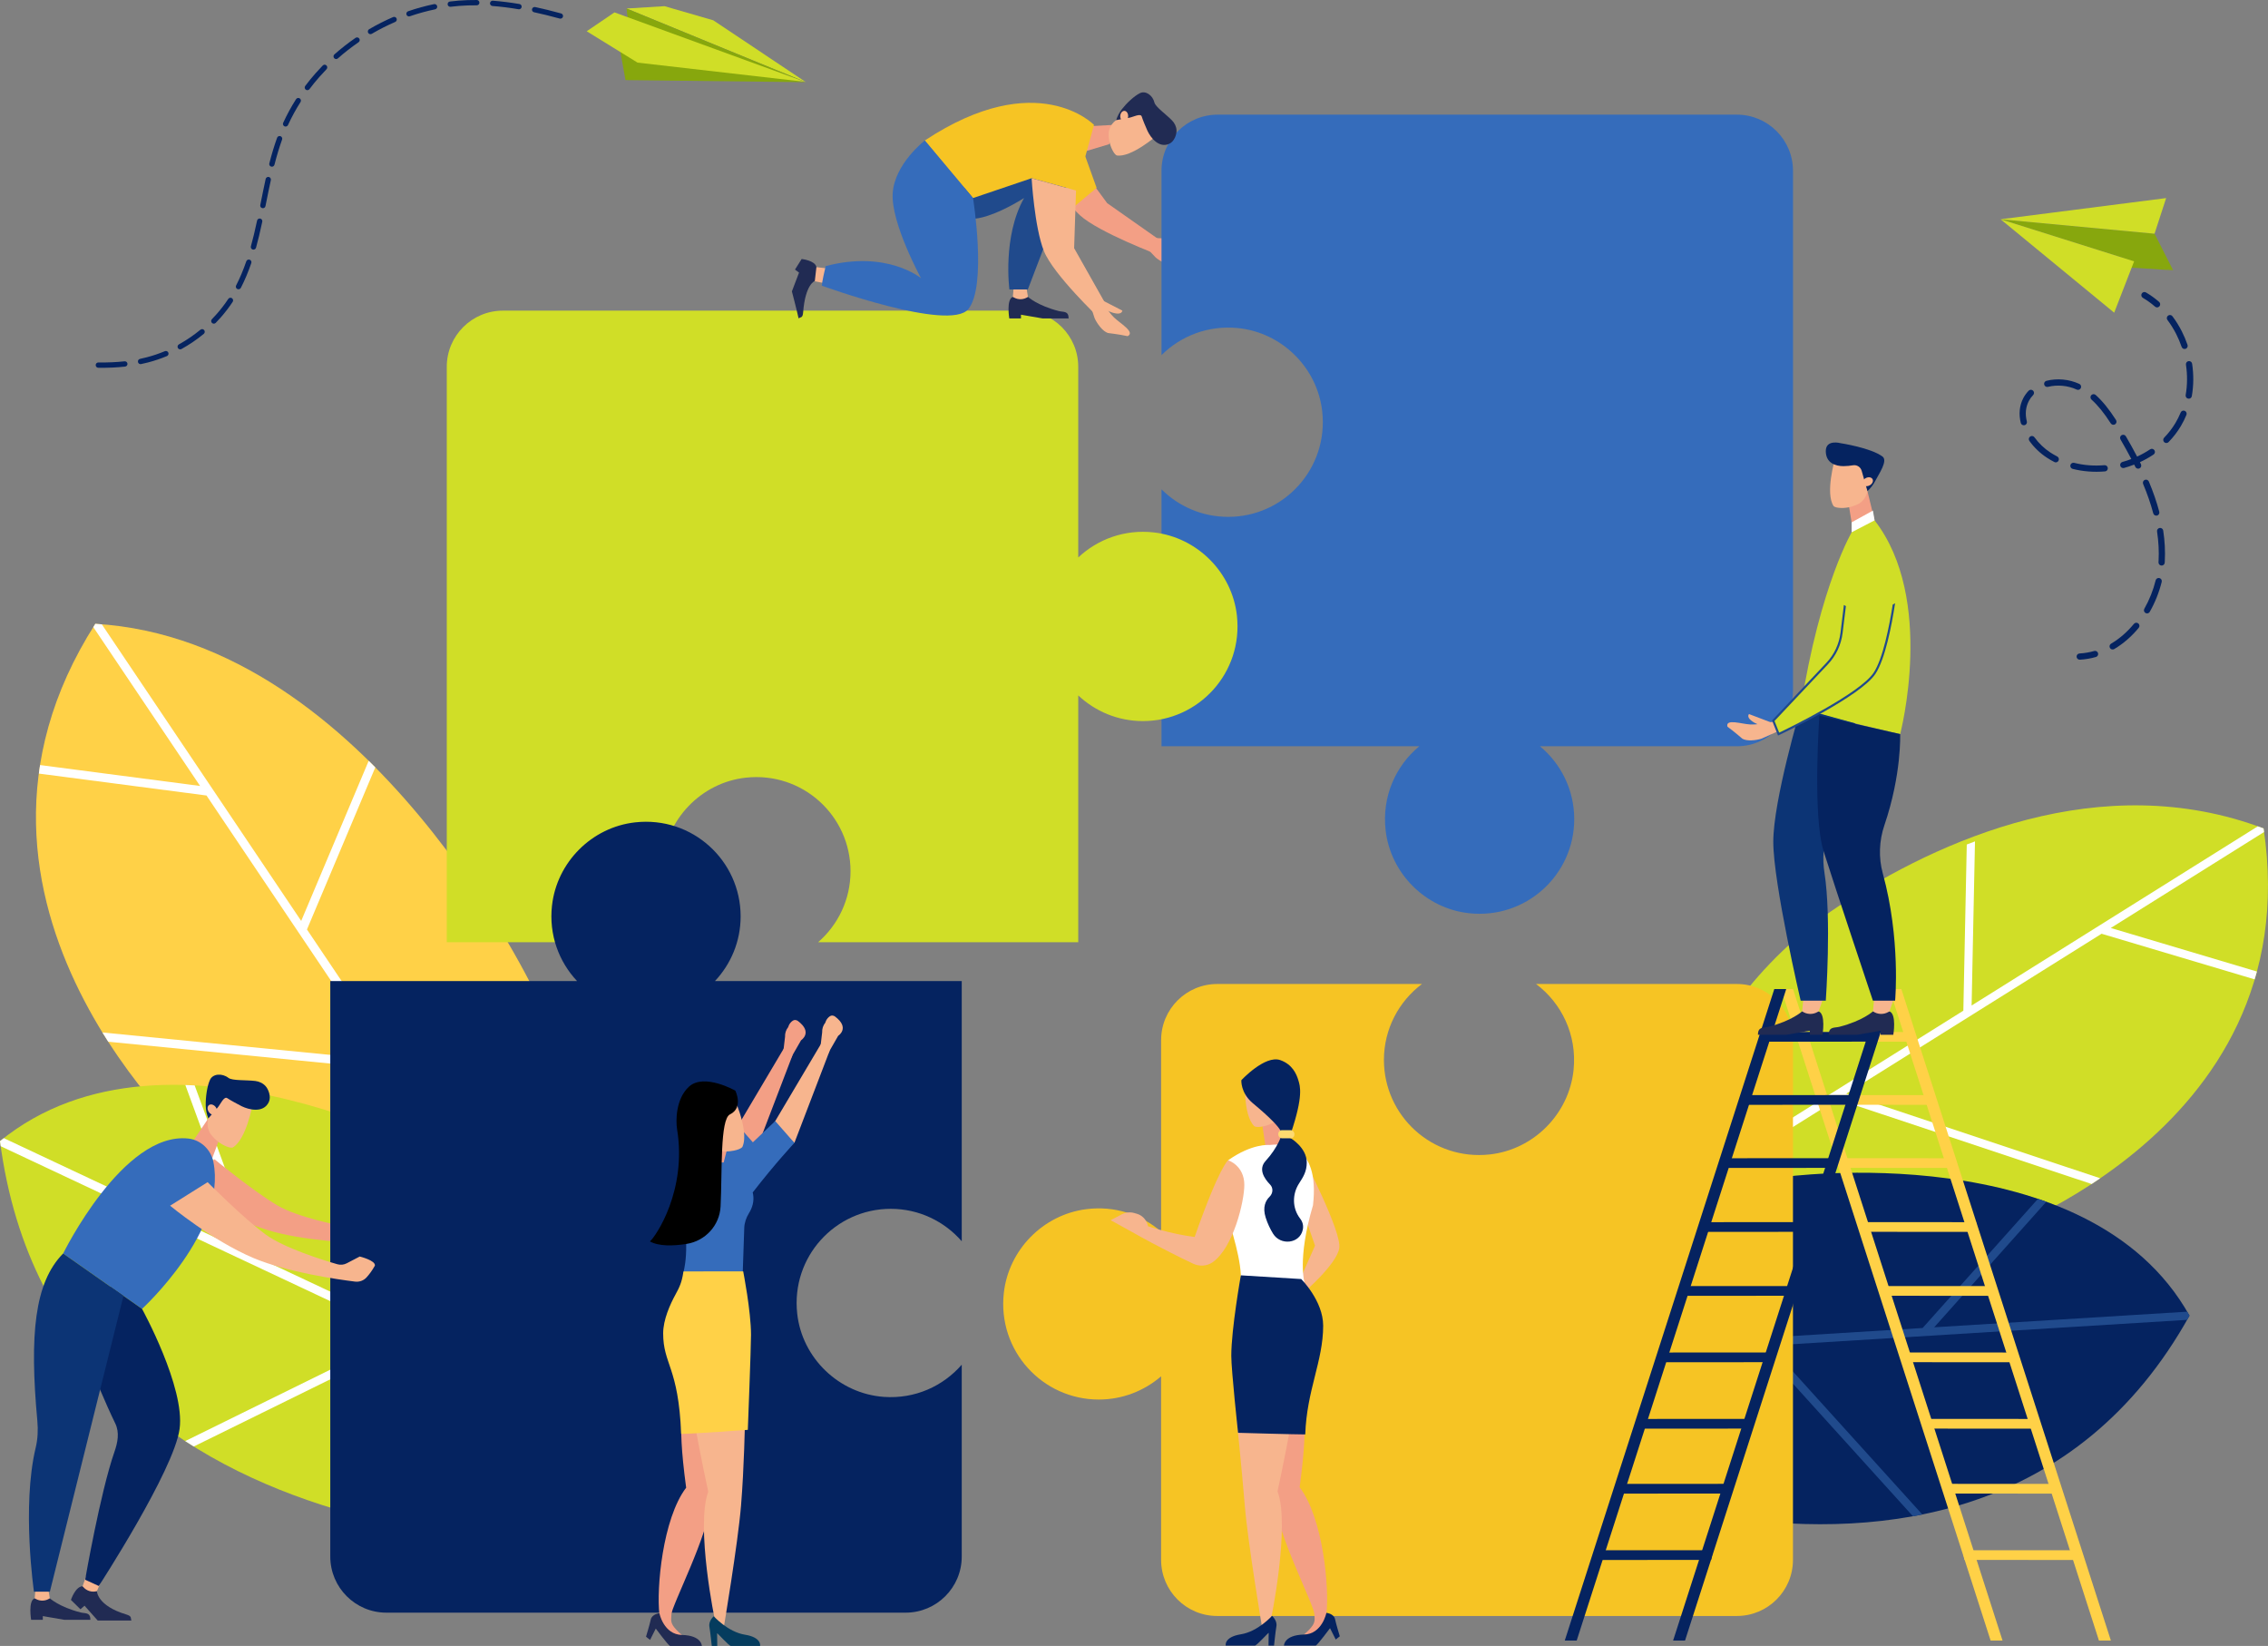 <svg xmlns="http://www.w3.org/2000/svg" id="Layer_2" viewBox="0 0 2600.24 1886.69"><rect x="0" y="0" width="2600.24" height="1886.69" fill="#808080" stroke="none"/><defs><style>.cls-1{fill:#f7b58e;}.cls-2{fill:#f39f85;}.cls-3{fill:#053c5e;}.cls-4{fill:#052360;}.cls-5{fill:#f6c424;}.cls-6{fill:#fff;}.cls-7{fill:#ffda70;}.cls-8{fill:#ffd147;}.cls-9{fill:#d0de27;}.cls-10{fill:#204a8c;}.cls-11{fill:#212b53;}.cls-12{fill:#356cbb;}.cls-13{fill:#0c3475;}.cls-14{fill:#87a70d;}</style></defs><g id="_&#xEB;&#xCE;&#xD3;&#xC8;_1"><g><path class="cls-2" d="m1190.83,181.44s25.72,45.38,47.15,65.17c21.43,19.79,91.8,46.24,91.8,46.24l-.37-17.83-60.07-42.18-39.57-53.76-38.93,2.36Z"></path><g><path class="cls-2" d="m1329.68,275.84c.91,1.24,4.45,5.2,14.62,8.87,9.13,3.3,30.11,4.6,23.83,12.8-10.24,2.41-21.98,6.47-21.98,6.47-6.34.85-15.77-4.35-21.03-8.71l-14.55-15.34s1.15-10.2,1.11-10.69l4.43-.55c4.14,3.1,8.75,5.47,13.57,7.13Z"></path><path class="cls-2" d="m1331.77,280.81s.19.54.73,1.4c-1.37.16-2.72.4-4.05.68-4.93-1.19-9.89-2.22-14.82-3.36,1.06-2.74,2.55-6.59,2.6-6.88l33.81,1.01s1.67,4.04-5.11,6.07c-6.78,2.03-13.16,1.07-13.16,1.07Z"></path></g></g><g><g><path class="cls-8" d="m614.82,1140.6s-190.03-406.96-505.53-425.54c-204.76,320.2,117.65,602.84,117.65,602.84l372.14,125.63,15.74-302.93Z"></path><path class="cls-6" d="m422.7,872.1l-77.38,183.52-228.58-339.98c-2.48-.2-4.95-.44-7.45-.58-.81,1.26-1.53,2.51-2.32,3.77l122.43,182.09-183.47-23.98c-.28,1.74-.49,3.46-.74,5.19l-.6,4.6,192.16,25.12,204.02,303.45-323.34-31.82c2.21,3.58,4.42,7.13,6.64,10.59l323.85,31.87,144.87,215.47,6.29,2.12.51-9.75-247.66-368.35,78.34-185.81c-2.5-2.52-5.02-5.03-7.56-7.53Z"></path></g><g><path class="cls-9" d="m521.13,1334.01S195.13,1148.91,0,1308.02c66.33,509.84,719.53,461.46,719.53,461.46l-198.4-435.46Z"></path><path class="cls-6" d="m0,1308.02c.26,1.96.55,3.9.82,5.84l459.49,215.97-247.97,122.02c3.24,2.11,6.49,4.18,9.76,6.22l249.66-122.85,179.47,84.36-6.34-13.91-349.41-164.23-72.29-197.29c-3.56-.19-7.13-.33-10.7-.44l70.26,191.75L4.37,1304.6c-1.46,1.14-2.93,2.23-4.37,3.41H0Z"></path></g></g><g><g><path class="cls-9" d="m2107.74,1038.85c114.78-75.99,301.29-159.5,487.42-89.28,53.44,355.08-333.52,474.87-333.52,474.87l-369.45-34.83s22.75-223.14,215.54-350.76Z"></path><path class="cls-6" d="m2264.31,964.44l-3.87,188.13,328.07-205.37c2.22.79,4.44,1.53,6.65,2.36.21,1.4.35,2.76.55,4.15l-175.71,109.99,167.53,49.92c-.43,1.6-.91,3.18-1.36,4.77l-1.25,4.2-175.47-52.28-292.82,183.3,291.24,96.99c-3.28,2.24-6.56,4.45-9.81,6.58l-291.69-97.14-207.93,130.16-6.24-.59,3.31-8.6,355.46-222.51,3.92-190.47c3.12-1.21,6.27-2.41,9.42-3.59Z"></path></g><g><path class="cls-4" d="m2043.55,1349.27s350.79-48.94,466.69,158.79c-128.01,230.38-350.41,256.17-527.13,231.62,5.17-37-13.37-75.64-42.99-99.69-15.48-41.31-37.95-80.75-58.9-118.09-2.03-3.62-4.28-7-6.62-10.27l168.95-162.35Z"></path><path class="cls-10" d="m1897.21,1550.53c-1.67-3.03-3.35-6.05-5.02-9.06l312.08-19.24,132.24-148.05c3.19,1.08,6.37,2.19,9.55,3.34l-128.53,143.89,290.06-17.88c.88,1.51,1.79,2.98,2.65,4.51h0c-.91,1.65-1.84,3.24-2.76,4.86l-478.76,29.52,175.22,193.57c-3.58.73-7.16,1.41-10.74,2.06l-176.42-194.89-119.57,7.37Z"></path></g></g><g><g><polygon class="cls-14" points="2470.16 267.88 2491.46 309.78 2446.72 299.57 2293.65 251.34 2470.16 267.88"></polygon><polygon class="cls-14" points="2491.46 309.78 2415.45 305.06 2434.08 295.59 2491.46 309.78"></polygon><polygon class="cls-9" points="2470.16 267.88 2483.46 227.05 2293.65 251.34 2470.16 267.88"></polygon><polygon class="cls-9" points="2293.65 251.34 2446.72 299.57 2423.9 358.42 2293.65 251.34"></polygon></g><g><path class="cls-4" d="m2474.68,351.95c.4-.2.77-.48,1.08-.84,1.3-1.49,1.14-3.74-.35-5.04-4.7-4.09-9.76-7.74-15.04-10.84-1.7-1.01-3.89-.44-4.89,1.27-1,1.7-.43,3.89,1.27,4.89,4.9,2.88,9.6,6.26,13.97,10.07,1.13.98,2.7,1.13,3.97.49Z"></path><path class="cls-4" d="m2419.05,742.72c-1-1.7-.44-3.89,1.26-4.9,9.63-5.69,18.45-13.34,26.22-22.73,1.26-1.5,3.51-1.74,5.03-.48,1.52,1.26,1.73,3.51.48,5.04-8.3,10.03-17.76,18.22-28.11,24.33-.06.04-.13.07-.2.11-1.67.85-3.73.26-4.7-1.37Zm40.75-40.09c-1.72-.97-2.32-3.15-1.34-4.87,5.8-10.2,10.16-21.15,12.97-32.55.47-1.92,2.41-3.08,4.33-2.61,1.92.48,3.09,2.42,2.62,4.33-2.97,12.03-7.58,23.59-13.7,34.36-.35.63-.88,1.11-1.48,1.42-1.03.52-2.31.54-3.39-.08Zm18.21-54.37c-1.97-.14-3.45-1.85-3.32-3.82l.1-1.61c.58-10.87-.01-22.18-1.75-33.61-.3-1.95,1.04-3.79,2.99-4.07,1.95-.3,3.78,1.04,4.07,3,1.82,11.9,2.43,23.7,1.83,35.07l-.11,1.73c-.09,1.3-.87,2.38-1.95,2.93-.56.29-1.2.42-1.87.38Zm-4.96-57.31c-1.91.5-3.87-.63-4.37-2.54-2.86-10.78-6.76-22.1-11.61-33.67-.77-1.82.16-3.97,1.91-4.68,1.82-.77,3.92.09,4.68,1.91,4.98,11.87,8.99,23.51,11.92,34.6.44,1.66-.36,3.36-1.83,4.1-.22.11-.46.2-.71.27Zm-20.1-54.09c-1.77.87-3.91.14-4.79-1.63-.44-.9-.89-1.8-1.34-2.7-3.78,1.48-7.64,2.77-11.56,3.86-1.9.53-3.87-.58-4.4-2.49-.53-1.9.56-3.85,2.49-4.4,3.46-.96,6.86-2.08,10.2-3.36-3.71-7.11-7.81-14.5-12.43-22.46-.99-1.7-.41-3.89,1.3-4.88,1.68-.98,3.89-.41,4.88,1.3,4.79,8.24,9.02,15.89,12.86,23.27,5.2-2.39,10.21-5.18,14.89-8.31,1.65-1.12,3.87-.65,4.96.99,1.1,1.64.65,3.86-.99,4.96-4.92,3.28-10.17,6.22-15.61,8.73.39.78.78,1.56,1.17,2.35.86,1.76.15,3.88-1.59,4.76-.01,0-.03.01-.04.02Zm28.25-30.09c-1.42-1.37-1.45-3.64-.07-5.05,5.05-5.19,9.44-10.9,13.04-16.96,2.24-3.78,4.24-7.78,5.93-11.9.75-1.82,2.83-2.71,4.66-1.95,1.83.75,2.7,2.84,1.95,4.66-1.82,4.44-3.97,8.76-6.39,12.84-3.89,6.54-8.62,12.7-14.07,18.3-.28.29-.6.52-.94.69-1.33.67-2.99.47-4.11-.63Zm-67.89,33.57c-12.72,1.08-25.17.11-37.03-2.89-1.92-.49-3.07-2.43-2.59-4.34.49-1.92,2.44-3.08,4.34-2.59,11.08,2.81,22.74,3.72,34.67,2.7,1.97-.17,3.7,1.29,3.87,3.26.13,1.49-.69,2.85-1.94,3.49-.4.2-.84.33-1.32.38Zm95.45-83.39c-1.94-.34-3.24-2.19-2.91-4.14,1.98-11.3,2.09-23.01.33-34.82-.29-1.95,1.05-3.78,3.01-4.06,1.96-.29,3.77,1.05,4.06,3.01,1.88,12.57,1.76,25.05-.35,37.11-.2,1.15-.94,2.08-1.9,2.57-.67.34-1.44.47-2.23.33Zm-153.47,72.62c-2.9-1.48-5.72-3.12-8.4-4.86-7.77-5.04-14.76-11.72-20.21-19.31-1.15-1.6-.79-3.84.82-4.99,1.59-1.15,3.84-.79,4.99.82,4.94,6.87,11.27,12.92,18.3,17.49,2.47,1.61,5.08,3.12,7.76,4.49,1.76.9,2.45,3.05,1.55,4.81-.36.7-.91,1.23-1.56,1.56-.99.5-2.19.54-3.25,0Zm64.69-44.29c-7.68-11.92-14.7-20.58-22.09-27.25-1.47-1.33-1.58-3.59-.26-5.05,1.32-1.46,3.59-1.58,5.05-.26,7.87,7.1,15.27,16.22,23.31,28.69,1.07,1.66.59,3.87-1.07,4.94-.1.07-.21.13-.32.18-1.62.82-3.62.31-4.62-1.25Zm85.77-85.45c-1.87.64-3.9-.35-4.54-2.22-1.73-5.04-3.82-9.98-6.21-14.69-2.9-5.69-6.28-11.13-10.05-16.14-1.19-1.58-.87-3.82.71-5,1.58-1.2,3.82-.88,5,.71,4.02,5.34,7.63,11.13,10.71,17.2,2.54,5,4.77,10.26,6.6,15.61.58,1.71-.19,3.55-1.76,4.35-.15.07-.3.14-.46.2Zm-184.61,87.53c-1.91.48-3.86-.69-4.33-2.6-2.54-10.16-1.53-20.02,2.93-28.51,1.62-3.07,3.67-5.9,6.1-8.4,1.37-1.42,3.64-1.45,5.06-.07,1.42,1.38,1.45,3.64.07,5.06-1.96,2.01-3.6,4.28-4.9,6.75-3.68,7.01-4.46,14.9-2.32,23.45.41,1.65-.39,3.31-1.85,4.05-.24.12-.49.22-.76.28Zm59.77-40.84c-10.02-4.62-22.33-5.78-32.92-3.1-1.92.48-3.86-.68-4.34-2.59-.48-1.92.69-3.85,2.59-4.34,12.31-3.11,26.04-1.82,37.68,3.54,1.79.83,2.57,2.95,1.75,4.75-.35.76-.93,1.33-1.62,1.69-.94.48-2.09.54-3.12.06Z"></path><path class="cls-4" d="m2403.57,752.83c1.49-.76,2.29-2.5,1.82-4.17-.54-1.9-2.52-3-4.42-2.46-5.49,1.57-11.14,2.52-16.81,2.84-1.97.1-3.49,1.8-3.37,3.76.11,1.97,1.79,3.48,3.77,3.37,6.2-.34,12.38-1.38,18.38-3.09.22-.07.44-.15.64-.26Z"></path></g></g><path class="cls-5" d="m1761.07,1127.9c29.18,21.96,47.07,58.1,43.04,98.28-5.06,50.47-45.62,91.53-96.04,97.1-65.76,7.26-121.41-44.03-121.41-108.32,0-35.63,17.17-67.17,43.61-87.06h-234.72c-35.54,0-64.34,28.81-64.34,64.34v219.5c-22.57-19.47-53.09-29.98-86.12-25.68-49.28,6.42-88.62,46.47-94.2,95.85-7.48,66.22,44.13,122.32,108.84,122.32,27.34,0,52.28-10.08,71.47-26.63v210.38c0,35.54,28.81,64.34,64.34,64.34h595.74c35.54,0,64.34-28.81,64.34-64.34v-595.74c0-35.54-28.81-64.34-64.34-64.34h-230.23Z"></path><path class="cls-12" d="m1991.29,131.42h-595.29c-35.54,0-64.34,28.81-64.34,64.34v211.28c22.04-21.91,53.43-34.42,87.67-30.98,50.19,5.04,90.98,45.3,96.57,95.43,7.32,65.5-43.76,120.97-107.78,120.97-29.84,0-56.85-12.06-76.46-31.55v294.49h295.52c-27.09,22.45-43.09,57.82-38.53,96.67,5.8,49.41,45.84,89.18,95.29,94.67,65.47,7.27,120.9-43.79,120.9-107.79,0-33.62-15.3-63.65-39.3-83.55h225.77c35.54,0,64.34-28.81,64.34-64.34V195.76c0-35.54-28.81-64.34-64.34-64.34Z"></path><path class="cls-9" d="m1322.82,610.29c-33.61-3.78-64.45,7.91-86.63,28.72v-218.59c0-35.54-28.81-64.34-64.34-64.34h-595.29c-35.54,0-64.34,28.81-64.34,64.34v659.63h284.23c-24.56-21.37-39.44-53.59-36.9-89.25,3.65-51.31,44.28-93.76,95.41-99.38,65.09-7.16,120.16,43.61,120.16,107.25,0,32.51-14.44,61.59-37.18,81.38h298.26v-282.93c19.4,18.2,45.42,29.43,74.12,29.43,64,0,115.05-55.42,107.79-120.89-5.51-49.69-45.6-89.77-95.28-95.36Z"></path><g><g><polygon class="cls-2" points="1271.59 165.27 1245.9 172.99 1239.38 145.13 1281.08 142.92 1271.59 165.27"></polygon><path class="cls-1" d="m1275.2,171.71c1.49,2.97,3.24,5.55,5.11,6.46,16.68,2.8,46.12-22.95,46.12-22.95l-.62-16.6-19.22-12.51-23.28,9.63c-6.22,2.57-10.7,8.21-12.07,15.21h0c-.53,7.05.74,14.31,3.97,20.78Z"></path><path class="cls-11" d="m1294.95,134.9c4.29-.82,12.89-5.44,14.07-1.24.86,3.06,5,13.01,6.53,16.29,3.64,7.82,13.2,20.34,25.11,14.8,5.95-2.77,8.4-10.94,8.22-15.3-.17-4.29-2.13-8.31-5.13-11.38-7.02-7.21-18.99-15.54-20.2-20.53-2.03-8.38-10.09-13.94-16.55-10.79-6.9,3.36-15.68,11.86-20.73,18.38-2.93,3.77-5.14,8.02-6.58,12.57h0l15.26-2.8Z"></path><path class="cls-1" d="m1290.4,127.37c2.35,1.03,3.58,4.43,2.74,7.59-.84,3.17-3.42,4.9-5.77,3.88-2.35-1.03-3.58-4.43-2.74-7.59.84-3.17,3.42-4.9,5.77-3.88Z"></path></g><polygon class="cls-5" points="1244.33 179.35 1257.26 215.33 1225.15 242.19 1225.15 179.35 1244.33 179.35"></polygon><g><path class="cls-11" d="m1178.56,340.3s10.78,9.99,35.35,16.25c5.41,1.38,11.24-.46,11.24,8.46h-29.82l-24.8-4.29v4.29h-13.39s-3.73-21.9,4.09-24.71h17.33Z"></path><path class="cls-1" d="m1175.93,324.56l2.63,15.73h0c-4.89,3.39-11.3,3.6-16.41.55l-.92-.55,1.33-15.73h13.36Z"></path></g><path class="cls-1" d="m946.95,324.96l-14.46-2.86h0c-2.62-4.9-2.14-10.87,1.24-15.28l.61-.79,14.6,1.68-1.98,17.26Z"></path><path class="cls-10" d="m1118.59,250.52s18.64-.75,55.48-23.5c-24.92,44.37-16.79,104.79-16.79,104.79h21.13l52.01-136.23-124.6-6.47v62.84l12.78-1.42Z"></path><path class="cls-5" d="m1254.24,143.13s-65.01-67.34-193.94,17.9c19.12,22.83,55.26,65.99,55.26,65.99l67.18-22.75,50.92,14.08,20.59-75.22Z"></path><g><path class="cls-1" d="m1182.73,204.27s3.25,56.34,14.08,83.43c10.84,27.09,63.41,76.93,63.41,76.93l7.34-16.25-36.08-63.92,2.17-66.09-50.92-14.08Z"></path><g><path class="cls-1" d="m1267.46,349.22c.29,1.51,1.78,6.61,9.38,14.3,6.82,6.9,25.21,17.11,16.01,21.81-10.29-2.23-22.63-3.61-22.63-3.61-6.09-1.96-12.36-10.71-15.23-16.91l-6.54-20.1s5.42-8.71,5.6-9.17l4.23,1.41c2.41,4.58,5.54,8.7,9.18,12.28Z"></path><path class="cls-1" d="m1267.2,354.61s-.06.57.06,1.58c-1.31-.44-2.63-.81-3.95-1.13-3.94-3.19-7.97-6.26-11.94-9.41,2.14-2.01,5.13-4.85,5.31-5.09l30.08,15.46s-.23,4.36-7.23,3.28c-7-1.08-12.34-4.7-12.34-4.7Z"></path></g></g><path class="cls-12" d="m1060.3,161.03s-34.67,26.65-36.84,60.57c-2.17,33.92,32.5,97.3,32.5,97.3,0,0-38.81-32.48-109.33-13.87-4.43,18.61-4.43,22.44-4.43,22.44,0,0,146.27,53.27,167.94,26.88,21.67-26.38,5.42-127.33,5.42-127.33l-55.26-65.99Z"></path><path class="cls-11" d="m934.19,322.1s-10.92,3.38-13.41,36.04c-.51,6.7-2.82,5.06-5.21,6.81-2.19-10.07-7.67-30.95-7.67-30.95l8.19-21.53-4.63-3.49,7.62-12.09s15.18,1.57,16.95,9.13c-.77,6.72-1.85,16.08-1.85,16.08Z"></path></g><g><g><polygon class="cls-8" points="2406.41 1880.46 2166.21 1133.71 2179.88 1133.71 2420.09 1880.46 2406.41 1880.46"></polygon><polygon class="cls-8" points="2282.21 1880.46 2042 1133.71 2055.68 1133.71 2295.89 1880.46 2282.21 1880.46"></polygon><polygon class="cls-8" points="2242.12 1327.63 2242.12 1338.77 2113.42 1338.69 2111.22 1327.56 2242.12 1327.63"></polygon><polygon class="cls-8" points="2215.51 1255.28 2215.51 1266.41 2086.81 1266.34 2084.61 1255.2 2215.51 1255.28"></polygon><polygon class="cls-8" points="2193.51 1182.92 2193.51 1194.05 2064.81 1193.98 2062.61 1182.85 2193.51 1182.92"></polygon><polygon class="cls-8" points="2265.56 1400.92 2265.56 1412.05 2136.86 1411.98 2134.66 1400.85 2265.56 1400.92"></polygon><polygon class="cls-8" points="2287.56 1474.2 2287.56 1485.34 2158.86 1485.27 2156.66 1474.13 2287.56 1474.2"></polygon><polygon class="cls-8" points="2310.32 1550.34 2315.52 1561.48 2186.82 1561.41 2184.62 1550.27 2310.32 1550.34"></polygon><polygon class="cls-8" points="2334.45 1626.48 2339.65 1637.62 2210.95 1637.55 2208.75 1626.41 2334.45 1626.48"></polygon><polygon class="cls-8" points="2357.04 1700.93 2362.24 1712.06 2233.54 1711.99 2231.35 1700.86 2357.04 1700.93"></polygon><polygon class="cls-8" points="2375.77 1776.99 2380.97 1788.13 2252.27 1788.06 2250.07 1776.93 2375.77 1776.99"></polygon></g><g><polygon class="cls-4" points="1807.68 1880.46 2047.89 1133.71 2034.21 1133.71 1794 1880.46 1807.68 1880.46"></polygon><polygon class="cls-4" points="1931.89 1880.46 2172.09 1133.71 2158.41 1133.71 1918.21 1880.46 1931.89 1880.46"></polygon><polygon class="cls-4" points="1971.98 1327.63 1971.98 1338.77 2100.68 1338.69 2102.88 1327.56 1971.98 1327.63"></polygon><polygon class="cls-4" points="1998.59 1255.28 1998.59 1266.41 2127.29 1266.34 2129.49 1255.2 1998.59 1255.28"></polygon><polygon class="cls-4" points="2020.59 1182.92 2020.59 1194.05 2149.29 1193.98 2151.49 1182.85 2020.59 1182.92"></polygon><polygon class="cls-4" points="1948.54 1400.92 1948.54 1412.05 2077.24 1411.98 2079.44 1400.85 1948.54 1400.92"></polygon><polygon class="cls-4" points="1926.54 1474.2 1926.54 1485.34 2055.24 1485.27 2057.44 1474.13 1926.54 1474.2"></polygon><polygon class="cls-4" points="1903.78 1550.34 1898.58 1561.48 2027.28 1561.41 2029.48 1550.27 1903.78 1550.34"></polygon><polygon class="cls-4" points="1879.65 1626.48 1874.45 1637.62 2003.15 1637.55 2005.35 1626.41 1879.65 1626.48"></polygon><polygon class="cls-4" points="1857.05 1700.93 1851.85 1712.06 1980.55 1711.99 1982.75 1700.86 1857.05 1700.93"></polygon><polygon class="cls-4" points="1838.33 1776.99 1833.13 1788.13 1961.83 1788.06 1964.03 1776.93 1838.33 1776.99"></polygon></g></g><g><g><g><path class="cls-11" d="m2066.16,1159.27s-11.72,10.87-38.46,17.68c-5.88,1.5-12.23-.5-12.23,9.2h32.44l26.98-4.66v4.66h14.57s4.06-23.83-4.45-26.89h-18.85Z"></path><path class="cls-1" d="m2067.81,1142.16l-1.64,17.12h0c5.32,3.69,12.3,3.92,17.85.6l1-.6,6.05-17.12h-23.26Z"></path></g><g><path class="cls-11" d="m2147.35,1159.27s-11.72,10.87-38.46,17.68c-5.88,1.5-12.23-.5-12.23,9.2h32.44l26.98-4.66v4.66h14.57s4.06-23.83-4.45-26.89h-18.85Z"></path><path class="cls-1" d="m2149,1142.16l-1.64,17.12h0c5.32,3.69,12.3,3.92,17.85.6l1-.6,6.05-17.12h-23.26Z"></path></g><g><polygon class="cls-2" points="2119.73 579.66 2124.31 607.59 2149.2 596.48 2140.99 562.95 2119.73 579.66"></polygon><path class="cls-1" d="m2110.69,582.24c-3.48-.1-6.7-.62-8.39-1.99-10.03-14.59,1.39-53.91,1.39-53.91l16.03-6.75,20.37,12.71,1.16,26.35c.31,7.03-3.07,13.78-9.1,18.18h0c-6.45,3.62-13.9,5.63-21.48,5.42Z"></path><path class="cls-4" d="m2134.45,539.89c-1.12-4.43-5.43-7.31-9.93-6.57-3.29.54-7.22,1-11.01,1-9.04,0-20.25-3.54-20.25-17.29s16.89-9.04,16.89-9.04c0,0,34.7,5.26,48.15,15.34,6.43,4.82-4.33,20.12-8.28,27.8-2.29,4.44-5.34,8.43-9.02,11.81h0l-6.54-23.06Z"></path><path class="cls-1" d="m2146.06,548.22c-2.01-1.78-5.78-1.44-8.42.75-2.64,2.19-3.14,5.41-1.13,7.19,2.01,1.78,5.78,1.44,8.42-.75,2.64-2.19,3.14-5.41,1.13-7.19Z"></path></g><path class="cls-9" d="m2124.31,607.59s-37.47,61.51-59.88,204.35c45.14,14.19,114.09,29.51,114.09,29.51,0,0,40.75-154.83-29.32-244.98-14.73,0-24.89,11.12-24.89,11.12Z"></path><path class="cls-13" d="m2064.43,811.94s-31.37,105.3-31.37,152.97,31.37,182.13,31.37,182.13h28.82s6.74-94.06-1.54-146.88c-2.44-15.53-1.28-31.38,3.12-46.48,15.46-52.96,31.94-124.56,31.94-124.56l-62.34-17.19Z"></path><path class="cls-4" d="m2085.91,820.35s-8.12,114.35,4.89,155.56c13.02,41.22,56.48,171.13,56.48,171.13h25.46s6.51-70.76-14.11-145.81c-5-18.21-4.24-37.5,1.84-55.38,19.88-58.44,18.04-104.4,18.04-104.4l-92.6-21.1Z"></path><g><path class="cls-1" d="m2022.45,827.88c-1.26.76-5.84,2.97-16.18,2.5-9.28-.42-28.32-6.96-25.77,2.6,8.18,5.89,17.08,13.78,17.08,13.78,5.3,3.08,15.54,1.92,21.79,0l18.49-8.24s2.72-9.44,2.93-9.86l-3.72-2.11c-4.8,1.23-9.74,1.64-14.62,1.35Z"></path><path class="cls-1" d="m2018.78,831.51s-.36.41-1.16.97c1.16.65,2.26,1.35,3.33,2.09,4.79.75,9.56,1.65,14.34,2.46.06-2.81.16-6.76.22-7.04l-30.28-11.48s-2.96,2.96,2.3,7.24c5.25,4.28,11.25,5.76,11.25,5.76Z"></path></g><path class="cls-9" d="m2119.73,656.88l-8.39,68.49c-1.62,13.25-7.44,25.64-16.6,35.35l-61.69,65.41,6.11,15.33s92.93-43.8,110.03-69.74c17.1-25.94,25.65-105.05,25.65-105.05l-55.12-9.78Z"></path><path class="cls-10" d="m2169.99,693c-4.01,25.38-11.32,62.11-21.82,78.04-15.68,23.79-97.54,63.57-108.36,68.75l-5.34-13.39,61.15-64.85c9.4-9.97,15.25-22.43,16.92-36.04l3.76-30.7c-.78-.44-1.54-.9-2.29-1.38l-3.89,31.78c-1.6,13.08-7.23,25.07-16.27,34.66l-61.69,65.41-.54.57,6.88,17.26,1.17-.55c3.81-1.8,93.44-44.25,110.53-70.18,11.14-16.9,18.6-55.35,22.53-80.91-.91.53-1.83,1.04-2.76,1.53Z"></path></g><polygon class="cls-6" points="2122.86 598.74 2147.29 585.27 2149.2 596.48 2122.86 610.14 2122.86 598.74"></polygon></g><g><path class="cls-2" d="m245.87,1328.75s44.39,36.61,72.26,53.03c22.75,13.4,68.96,22.69,85.18,25.66,3.69.68,7.49-.11,10.63-2.17l14.01-9.2s15.55-1.24,18.35,8.64c-2.67,6.24-5.67,11-8.17,14.37-2.97,4-7.68,6.24-12.65,6.13-20.13-.46-78.33-2.85-118.49-15.2-49.26-15.14-101.19-50.11-101.19-50.11l40.07-31.13Z"></path><g><g><polygon class="cls-2" points="251.87 1304.59 241.86 1331.61 213.73 1319.17 238.84 1281.97 251.87 1304.59"></polygon><path class="cls-1" d="m258.04,1313.45c3.25,1.48,6.45,2.46,8.63,1.96,15.84-8.91,23.08-50.31,23.08-50.31l-11.72-13.47-24.52,2.5-12.98,23.76c-3.46,6.34-3.4,14.09.17,20.86h0c4.31,6.25,10.27,11.47,17.34,14.7Z"></path><path class="cls-4" d="m249.72,1269.34c3.03-3.57,7.11-13.25,10.93-10.53,2.79,1.98,12.96,7.5,16.46,9.22,8.33,4.08,24.77,8.11,30.98-4.56,3.11-6.34-.36-14.81-3.45-18.34-3.04-3.47-7.39-5.51-11.97-6.06-10.74-1.29-26.37-.19-30.74-3.54-7.35-5.64-17.84-4.85-21.13,2.14-3.51,7.47-5.11,20.5-4.94,29.36.1,5.13,1.11,10.18,2.98,14.96h0l10.88-12.64Z"></path><path class="cls-1" d="m240.83,1266.11c2.66-.73,5.98,1.29,7.42,4.5,1.44,3.21.45,6.41-2.21,7.14-2.66.73-5.98-1.29-7.42-4.5-1.44-3.21-.45-6.41,2.21-7.14Z"></path></g><g><path class="cls-11" d="m111.11,1823.84s.07,16.71,33.64,26.74c6.89,2.06,4.65,4.1,5.94,6.99h-38.63l-15.13-17-4.7,4.04-10.91-10.71s5.09-15.51,13.4-15.64c6.85,2.34,16.39,5.59,16.39,5.59Z"></path><path class="cls-1" d="m117.39,1809.37l-6.28,14.47h0c-5.71,1.63-11.85-.24-15.7-4.77l-.69-.82,5.07-14.88,17.59,6Z"></path></g><path class="cls-12" d="m215.94,1305.07c-74.82-8.23-143.53,131.75-143.53,131.75l90.44,63.48s97.64-89.38,81.8-168.42c-2.82-14.08-14.44-25.24-28.71-26.81Z"></path><g><path class="cls-11" d="m57.1,1832.04s10.77,9.99,35.32,16.24c5.4,1.38,11.23-.46,11.23,8.45h-29.79l-24.78-4.28v4.28h-13.38s-3.73-21.89,4.09-24.69h17.31Z"></path><path class="cls-1" d="m54.47,1816.32l2.63,15.72h0c-4.88,3.38-11.3,3.6-16.4.55l-.92-.55,1.33-15.72h13.35Z"></path></g><path class="cls-4" d="m162.85,1500.3s49.57,90.01,43.05,137.62c-6.52,47.61-92.62,180.02-92.62,180.02l-15.65-7.17s17.4-100.23,33.53-146.45c3.81-10.93,6.05-22.31.99-32.72-22.53-46.36-50.83-122.81-50.83-122.81l45.71-33.62,35.82,25.14Z"></path><path class="cls-13" d="m141.55,1485.35l-84.36,339.1h-18.26s-14.18-97.45,1.98-164.99c2.4-10.02,2.86-20.44,1.91-30.7-9.07-98.48-3.34-158.73,29.58-191.95l69.14,48.53Z"></path></g></g><path class="cls-4" d="m632.87,1037.91c-3.78,33.61,7.91,64.45,28.72,86.63h-282.93v659.64c0,35.54,28.81,64.34,64.34,64.34h595.29c35.54,0,64.34-28.81,64.34-64.34v-219.89c-21.37,24.56-53.58,39.44-89.25,36.9-51.31-3.65-93.76-44.28-99.38-95.41-7.16-65.09,43.61-120.16,107.25-120.16,32.51,0,61.59,14.44,81.38,37.18v-298.26h-282.93c18.2-19.4,29.43-45.42,29.43-74.12,0-64-55.42-115.05-120.89-107.79-49.69,5.51-89.77,45.6-95.36,95.28Z"></path><path class="cls-1" d="m238.02,1355.07s40.49,40.87,66.58,60c21.29,15.62,66.34,29.49,82.18,34.07,3.61,1.04,7.47.64,10.79-1.1l14.86-7.75s18.28,4.45,17.39,10.44c-3.28,5.94-6.74,10.38-9.57,13.48-3.35,3.68-8.26,5.44-13.2,4.83-19.98-2.48-77.65-10.69-116.37-27-47.49-20-95.66-60-95.66-60l42.99-26.96Z"></path><g><g><polygon class="cls-2" points="908.72 1209.28 868.21 1315.14 842.68 1296.14 899.73 1199.95 908.72 1209.28"></polygon><path class="cls-2" d="m903.7,1177.27c-2.56,3.15-3.86,7.13-3.66,11.18l-1.79,15.28,2.09,2.37,7.17,6.36c-.25-3.16-.61,0-.61,0l11.52-20.06s13.94-8.94-3.64-22.12c-1.68-1.26-4.03-1.54-5.78-.37-4.38,2.93-5.3,7.36-5.3,7.36Z"></path><path class="cls-12" d="m819.3,1391.6c29.09-39.04,48.91-76.46,48.91-76.46l-21.97-25.01-26.94,31.41v70.06Z"></path></g><path class="cls-2" d="m756.02,1850.41l12.9,2.24c2.67-16,42.79-91.85,46.05-131.25,3.62-43.74,13.78-92.43,13.78-92.43l-43.15-12.83s-10.93,0,1.07,89.14c-26.98,35.42-34.21,115.78-30.66,145.14Z"></path><path class="cls-1" d="m787.79,1583.71s10.13,60.98,24.23,126.2c-14.72,39.38,7.71,149.28,8.13,148.89,1.69-1.59,9.44,7.96,9.44,7.96,0,0,16.36-96.99,19.98-140.73,3.62-43.74,4.52-97.07,4.52-97.07l-66.31-45.26Z"></path><path class="cls-3" d="m818.33,1852.65s-6.14,5.21-5.02,11.85c1.13,6.64,2.72,22.19,2.72,22.19h6.32l-.19-14.5c.02-.95,13.54,14.5,15.84,14.5h33.42s2.22-9.78-17.4-12.93c-19.62-3.15-35.68-21.11-35.68-21.11Z"></path><g><path class="cls-2" d="m770.39,1841.6l-.89,13.84c-.19,2.91.62,5.79,2.28,8.19,1.84,2.65,4.93,6.28,10.05,10.45-9.69,3.11-18.5-7.75-23.12-14.97-2.25-3.52-3.13-7.73-2.51-11.86l1.63-10.89,12.56,5.25Z"></path><path class="cls-11" d="m756.02,1849.21s-8.52.76-9.94,7.25c-1.41,6.48-5.44,19.6-5.44,19.6l4.65,3.71,6.55-13.01s14.09,19,16.34,19.94h36.48s0-12.07-22.83-12.62c-21.04-.51-25.81-24.86-25.81-24.86Z"></path></g><polygon class="cls-1" points="951.28 1204.17 910.77 1310.03 885.24 1291.02 942.29 1194.83 951.28 1204.17"></polygon><path class="cls-1" d="m946.26,1172.16c-2.56,3.15-3.86,7.13-3.66,11.18l-1.79,15.28,2.09,2.37,7.17,6.36c-.25-3.16-.61,0-.61,0l11.52-20.06s13.94-8.94-3.64-22.12c-1.68-1.26-4.03-1.54-5.78-.37-4.38,2.93-5.3,7.36-5.3,7.36Z"></path><polygon class="cls-2" points="828.75 1335.97 802.64 1335.97 813.06 1305.29 833.48 1317.83 828.75 1335.97"></polygon><path class="cls-12" d="m863.43,1368.97c-.13-.77-.31-1.42-.46-2.13,25.85-33.34,47.8-56.82,47.8-56.82l-21.97-25.01-49.95,47.43-14.65.06s-19.79-13.06-37.09,4.77c-6.32,6.51-10.52,24.18-6.3,42.85,11.63,51.48,2.53,78.72,2.53,78.72l67.36,25.11s1.53-44.77,2.58-76.17c0-.04,0-.07,0-.11.2-6.13,2.25-11.97,5.47-17.18,3.71-6.01,6.06-13.32,4.68-21.52Z"></path><path class="cls-1" d="m837.93,1250.14l-42.81,14.99,4.22,31.96c.06.45.18.89.27,1.33.82.15,1.65.3,2.46.5.14.03.26.08.4.11.13.03.26.05.39.08,9.88,2.43,16.87,10.59,20.01,20.04,6.08,1.02,12.38,1.03,18.53-.24,4.19-.86,7.98-2.18,9.73-4.2,9.03-19.71-13.2-64.57-13.2-64.57Z"></path><path d="m836.94,1277.34c-11.53,5.63-8.81,65.03-10.8,105.49-1.07,21.77-17.4,39.56-38.92,43-15.26,2.44-32.01,2.88-42.12-2.87,6.68-5.46,42.7-58.46,31.16-128.63-1.52-9.24-1.71-34.95,13.85-48.91,17.28-15.5,52.92,4.72,52.92,4.72,0,0,9.74,19.46-6.09,27.2Z"></path><path class="cls-8" d="m852.07,1457.28s8.96,45.65,8.96,72.8c0,14.92-3.66,108.89-3.66,108.89,0,0-63.99,4.63-76.42,4.63-3.08-77.01-20.64-79.38-20.64-115.29,0-15.61,8-33.25,14.15-44.5,4.41-8.07,7.17-13.71,8.87-24.97l.42-1.46,68.31-.1Z"></path></g><g><path class="cls-1" d="m1494.59,1327.56s43.95,84.62,40.86,103.23c-3.09,18.61-40.86,50.92-40.86,50.92l-6.1-10.54,19.17-43.34-24.69-71.14,11.62-29.13Z"></path><polygon class="cls-2" points="1447.49 1291.26 1451.05 1315.48 1472.59 1315.48 1474.78 1278.27 1447.49 1291.26"></polygon><path class="cls-6" d="m1408.08,1398.24v-68.28c27.64-19.57,47.16-17.5,47.16-17.5,4.85-.5,5.88-.49,12.32-.5.17,0,46.27-3.42,37.77,69.59-18.4,62.06-9.56,89.45-9.56,89.45,0,0-48.15,19.63-75.05,5.78,6.76-15.5-5.7-58.15-12.47-78.85-.05.1-.12.21-.18.31Z"></path><path class="cls-4" d="m1479.89,1304.75s18.29,10.73,18.29,27.72c0,10.53-4.13,16.76-8.88,24.13-7.85,12.18-7.76,28.06.9,39.67.13.17.26.34.39.51,3.26,4.25,3.91,8.61,3.04,12.76-3.38,16.12-25.56,18.53-34.14,4.47-3.15-5.16-6.19-11.34-8.43-18.45-3.77-11.92-.06-19.4,4.55-23.88,3.9-3.8,4.36-9.97.56-13.86-6.91-7.08-13.75-17.76-5.1-27.17,14.49-15.77,18.61-30.54,18.61-30.54l10.22,4.64Z"></path><path class="cls-2" d="m1520.68,1849.95l-12.9,2.24c-2.67-16-42.79-91.86-46.05-131.26-3.62-43.74-13.78-92.43-13.78-92.43l43.15-12.83s10.93,0-1.07,89.14c26.98,35.42,34.21,115.78,30.66,145.14Z"></path><g><path class="cls-1" d="m1427.67,1234.1l39.81-1.88,7.08,27.42c.1.39.14.78.22,1.17-.62.39-1.24.79-1.84,1.22-.1.07-.19.15-.29.22-.1.07-.2.12-.29.19-7.25,5.23-10.26,14.18-9.71,22.91-4.62,2.83-9.74,4.91-15.17,5.91-3.7.68-7.22.85-9.31-.22-13.85-13.08-10.5-56.94-10.5-56.94Z"></path><path class="cls-4" d="m1480.01,1298.93c-10.34,1.18,6.09,0-10.34,1.18-.46-8.72-28.52-31.4-33.86-36-13.63-11.74-12.62-25.92-12.62-25.92,0,0,27.1-29.21,44.66-23.02,13.75,4.85,18.49,15.7,20.72,23.15,1.95,6.52,5.97,17.64-8.56,60.6Z"></path></g><path class="cls-1" d="m1488.91,1583.24s-10.13,60.98-24.23,126.2c14.72,39.38-7.71,149.28-8.13,148.89-1.69-1.59-9.44,7.96-9.44,7.96,0,0-16.36-96.99-19.98-140.73-3.62-43.74-9.15-97.07-9.15-97.07l70.94-45.26Z"></path><path class="cls-4" d="m1458.37,1852.19s6.14,5.21,5.02,11.85c-1.13,6.64-2.72,22.19-2.72,22.19h-6.32l.19-14.5c-.02-.95-13.54,14.5-15.84,14.5h-33.42s-2.22-9.78,17.4-12.93c19.62-3.15,35.68-21.11,35.68-21.11Z"></path><rect class="cls-7" x="1465.54" y="1295.48" width="18.49" height="9.27" rx="4.14" ry="4.14" transform="translate(2949.57 2600.23) rotate(180)"></rect><path class="cls-4" d="m1422.61,1461.86s-10.95,61.57-10.95,92.21c0,16.83,7.77,88.29,7.77,88.29,0,0,64.03,1.86,77.03,1.86,1.66-50.66,20.55-84.04,20.55-124.57,0-28.59-25.19-53.54-25.19-53.54l-69.2-4.25Z"></path><path class="cls-1" d="m1300.53,1390.45l2.88.84c5.81,1.69,10.38,6.21,12.12,12.01l.68,2.28s25.26,8.73,53.43,12.31c28.72-81.76,38.44-87.93,38.44-87.93,0,0,18.53,5.89,18.53,28.28,0,18.78-12.54,71.97-36.4,88.63-6.58,4.59-15.23,4.98-22.48,1.54-38.35-18.22-65.4-33.78-65.4-33.78l-28.95-15.99,12.79-6.73c4.42-2.33,9.57-2.85,14.37-1.45Z"></path><g><path class="cls-2" d="m1506.31,1841.14l.89,13.84c.19,2.91-.62,5.79-2.28,8.19-1.84,2.65-4.93,6.28-10.05,10.45,9.69,3.11,18.5-7.75,23.12-14.97,2.25-3.52,3.13-7.73,2.51-11.86l-1.63-10.89-12.56,5.25Z"></path><path class="cls-4" d="m1520.68,1848.75s8.52.76,9.94,7.25c1.41,6.48,5.44,19.6,5.44,19.6l-4.65,3.71-6.55-13.01s-14.09,19-16.34,19.94h-36.48s0-12.07,22.83-12.62c21.04-.5,25.81-24.86,25.81-24.86Z"></path></g></g><g><g><polygon class="cls-9" points="924.04 94.24 817.8 23.28 761.87 7.08 718.34 9.76 924.04 94.24"></polygon><polyline class="cls-14" points="924.04 94.24 719.89 22.91 718.34 9.76"></polyline><polygon class="cls-14" points="710.9 58.21 711.13 58.67 717.14 91.81 923.51 94.2 710.9 58.21"></polygon><polygon class="cls-9" points="672.65 35.84 704.48 14.2 922.71 93.77 730.91 71.77 672.65 35.84"></polygon></g><g><path class="cls-4" d="m168.19,409.56c7.02-1.82,14.03-4.18,20.82-7.01,1.56-.64,3.32.09,3.98,1.64.64,1.55-.09,3.33-1.64,3.98-7.04,2.94-14.33,5.39-21.62,7.28-2.64.69-5.29,1.31-7.95,1.86-.98.21-1.94-.08-2.64-.69-.48-.42-.83-.99-.96-1.66-.35-1.65.71-3.26,2.35-3.6,2.57-.54,5.13-1.15,7.68-1.81Z"></path><path class="cls-4" d="m613.59,8.08c9.36,2.02,19.08,4.41,29.71,7.32,1.62.45,2.57,2.11,2.13,3.74-.45,1.62-2.12,2.58-3.74,2.13-10.52-2.88-20.13-5.25-29.38-7.24-.53-.12-.99-.36-1.37-.69-.8-.7-1.2-1.81-.96-2.92.36-1.64,1.97-2.69,3.62-2.34Z"></path><path class="cls-4" d="m562.82,6.12c-.69-.61-1.1-1.52-1.02-2.51.13-1.68,1.59-2.93,3.27-2.8,9.73.74,19.99,2.02,30.47,3.79,1.66.28,2.78,1.85,2.49,3.51-.28,1.66-1.85,2.78-3.51,2.49-10.29-1.75-20.36-3-29.91-3.73-.68-.05-1.3-.32-1.78-.75Z"></path><path class="cls-4" d="m229.79,377.96c1.3-1.07,3.21-.93,4.28.42,1.07,1.3.89,3.21-.42,4.28-7.95,6.55-16.56,12.42-25.58,17.41-1.15.64-2.55.45-3.48-.38-.25-.22-.48-.49-.65-.81-.81-1.47-.28-3.32,1.19-4.13,8.69-4.82,16.98-10.47,24.66-16.79Z"></path><path class="cls-4" d="m243.04,370.14c-1.21-1.17-1.23-3.1-.06-4.3,1.89-1.95,3.74-3.94,5.53-5.97,4.8-5.45,9.24-11.25,13.19-17.23.93-1.4,2.81-1.79,4.21-.86,1.36.92,1.79,2.82.86,4.22-4.1,6.21-8.71,12.23-13.7,17.9-1.86,2.11-3.77,4.18-5.74,6.19-1.13,1.17-2.98,1.23-4.19.16-.04-.03-.08-.07-.11-.1Z"></path><path class="cls-4" d="m272.04,331.25c-.23-.12-.44-.26-.62-.42-1.02-.9-1.35-2.41-.69-3.68,4.34-8.44,8.14-17.47,11.63-27.6.55-1.59,2.28-2.44,3.87-1.89,1.58.54,2.43,2.28,1.89,3.87-3.58,10.41-7.5,19.7-11.97,28.4-.76,1.5-2.6,2.08-4.1,1.32Z"></path><path class="cls-4" d="m374.35,79.35c-2.79,2.87-5.5,5.8-8.14,8.8-3.98,4.52-7.82,9.23-11.4,14-1.01,1.34-2.92,1.61-4.26.6-.06-.05-.12-.1-.18-.15-1.18-1.04-1.38-2.83-.41-4.11,3.67-4.89,7.61-9.72,11.69-14.36,2.71-3.07,5.49-6.08,8.35-9.02,1.17-1.2,3.02-1.41,4.3-.06,1.2,1.17,1.23,3.09.05,4.3Z"></path><path class="cls-4" d="m344.55,116.96c-5.39,8.48-10.21,17.35-14.34,26.34-.7,1.53-2.51,2.2-4.04,1.5-.28-.13-.52-.29-.74-.48-.98-.86-1.33-2.3-.75-3.55,4.24-9.25,9.19-18.35,14.73-27.07.9-1.42,2.78-1.84,4.2-.94,1.4.89,1.84,2.78.94,4.2Z"></path><path class="cls-4" d="m411.08,48.42c-8.25,5.68-16.22,11.9-23.68,18.5-1.16,1.03-2.89,1.01-4.02,0-.1-.09-.19-.18-.27-.27-1.11-1.26-.99-3.18.26-4.29,7.64-6.76,15.81-13.14,24.25-18.96,1.38-.95,3.28-.62,4.24.78.95,1.38.6,3.28-.78,4.23Z"></path><path class="cls-4" d="m469.9,18.65c-1.07.37-2.21.11-3-.59-.38-.34-.69-.78-.87-1.29-.55-1.59.3-3.32,1.88-3.87,9.75-3.36,19.74-6.1,29.7-8.16,1.66-.33,3.26.73,3.6,2.36.34,1.65-.72,3.25-2.37,3.6-9.7,2-19.44,4.68-28.95,7.95Z"></path><path class="cls-4" d="m300.8,238.6c-.55-.11-1.02-.36-1.41-.7-.78-.69-1.2-1.78-.97-2.88l.75-3.78c1.75-8.7,3.5-17.42,5.4-26.08.36-1.64,1.99-2.68,3.63-2.32,1.64.37,2.68,1.98,2.32,3.63-1.9,8.63-3.64,17.3-5.38,25.97l-.76,3.78c-.33,1.65-1.93,2.72-3.58,2.39Z"></path><path class="cls-4" d="m426.29,38.74c-1.16.68-2.59.5-3.55-.34-.24-.21-.45-.46-.62-.75-.85-1.45-.36-3.31,1.09-4.16,8.86-5.19,18.1-9.87,27.47-13.91,1.55-.66,3.33.05,4,1.59.66,1.54-.04,3.33-1.59,4-9.14,3.94-18.15,8.5-26.8,13.57Z"></path><path class="cls-4" d="m298.35,250.53c1.66.36,2.69,1.96,2.34,3.61-2.49,11.68-4.76,21.14-7.15,29.77-.45,1.62-2.13,2.57-3.75,2.12-.46-.13-.86-.35-1.2-.65-.85-.75-1.24-1.93-.92-3.1,2.36-8.5,4.61-17.85,7.07-29.41.35-1.65,1.97-2.69,3.61-2.34Z"></path><path class="cls-4" d="m142.78,414.16c1.66-.18,3.17,1.02,3.35,2.69.19,1.67-1.02,3.17-2.69,3.35-9.61,1.07-19.67,1.51-30.74,1.35-.76-.01-1.44-.29-1.97-.76-.64-.57-1.04-1.4-1.03-2.33.02-1.68,1.4-3.02,3.09-3,10.82.15,20.63-.28,30-1.31Z"></path><path class="cls-4" d="m321.59,156.08c1.57.58,2.4,2.31,1.83,3.9-3.15,8.72-6.01,18.14-8.74,28.82-.41,1.63-2.07,2.61-3.7,2.2-.48-.13-.91-.35-1.26-.66-.83-.73-1.23-1.89-.94-3.04,2.78-10.87,5.7-20.48,8.91-29.38.57-1.58,2.31-2.4,3.89-1.83Z"></path><path class="cls-4" d="m535.91.14c3.58-.12,7.15-.16,10.72-.13,1.67.02,3.03,1.39,3.02,3.07-.02,1.68-1.39,3.03-3.07,3.02-3.49-.04-6.97,0-10.46.12-6.47.22-13.03.74-19.5,1.54-.9.11-1.76-.18-2.39-.73-.54-.48-.91-1.14-1.01-1.9-.21-1.67.97-3.19,2.64-3.4,6.65-.83,13.39-1.36,20.05-1.59Z"></path></g></g></g></svg>